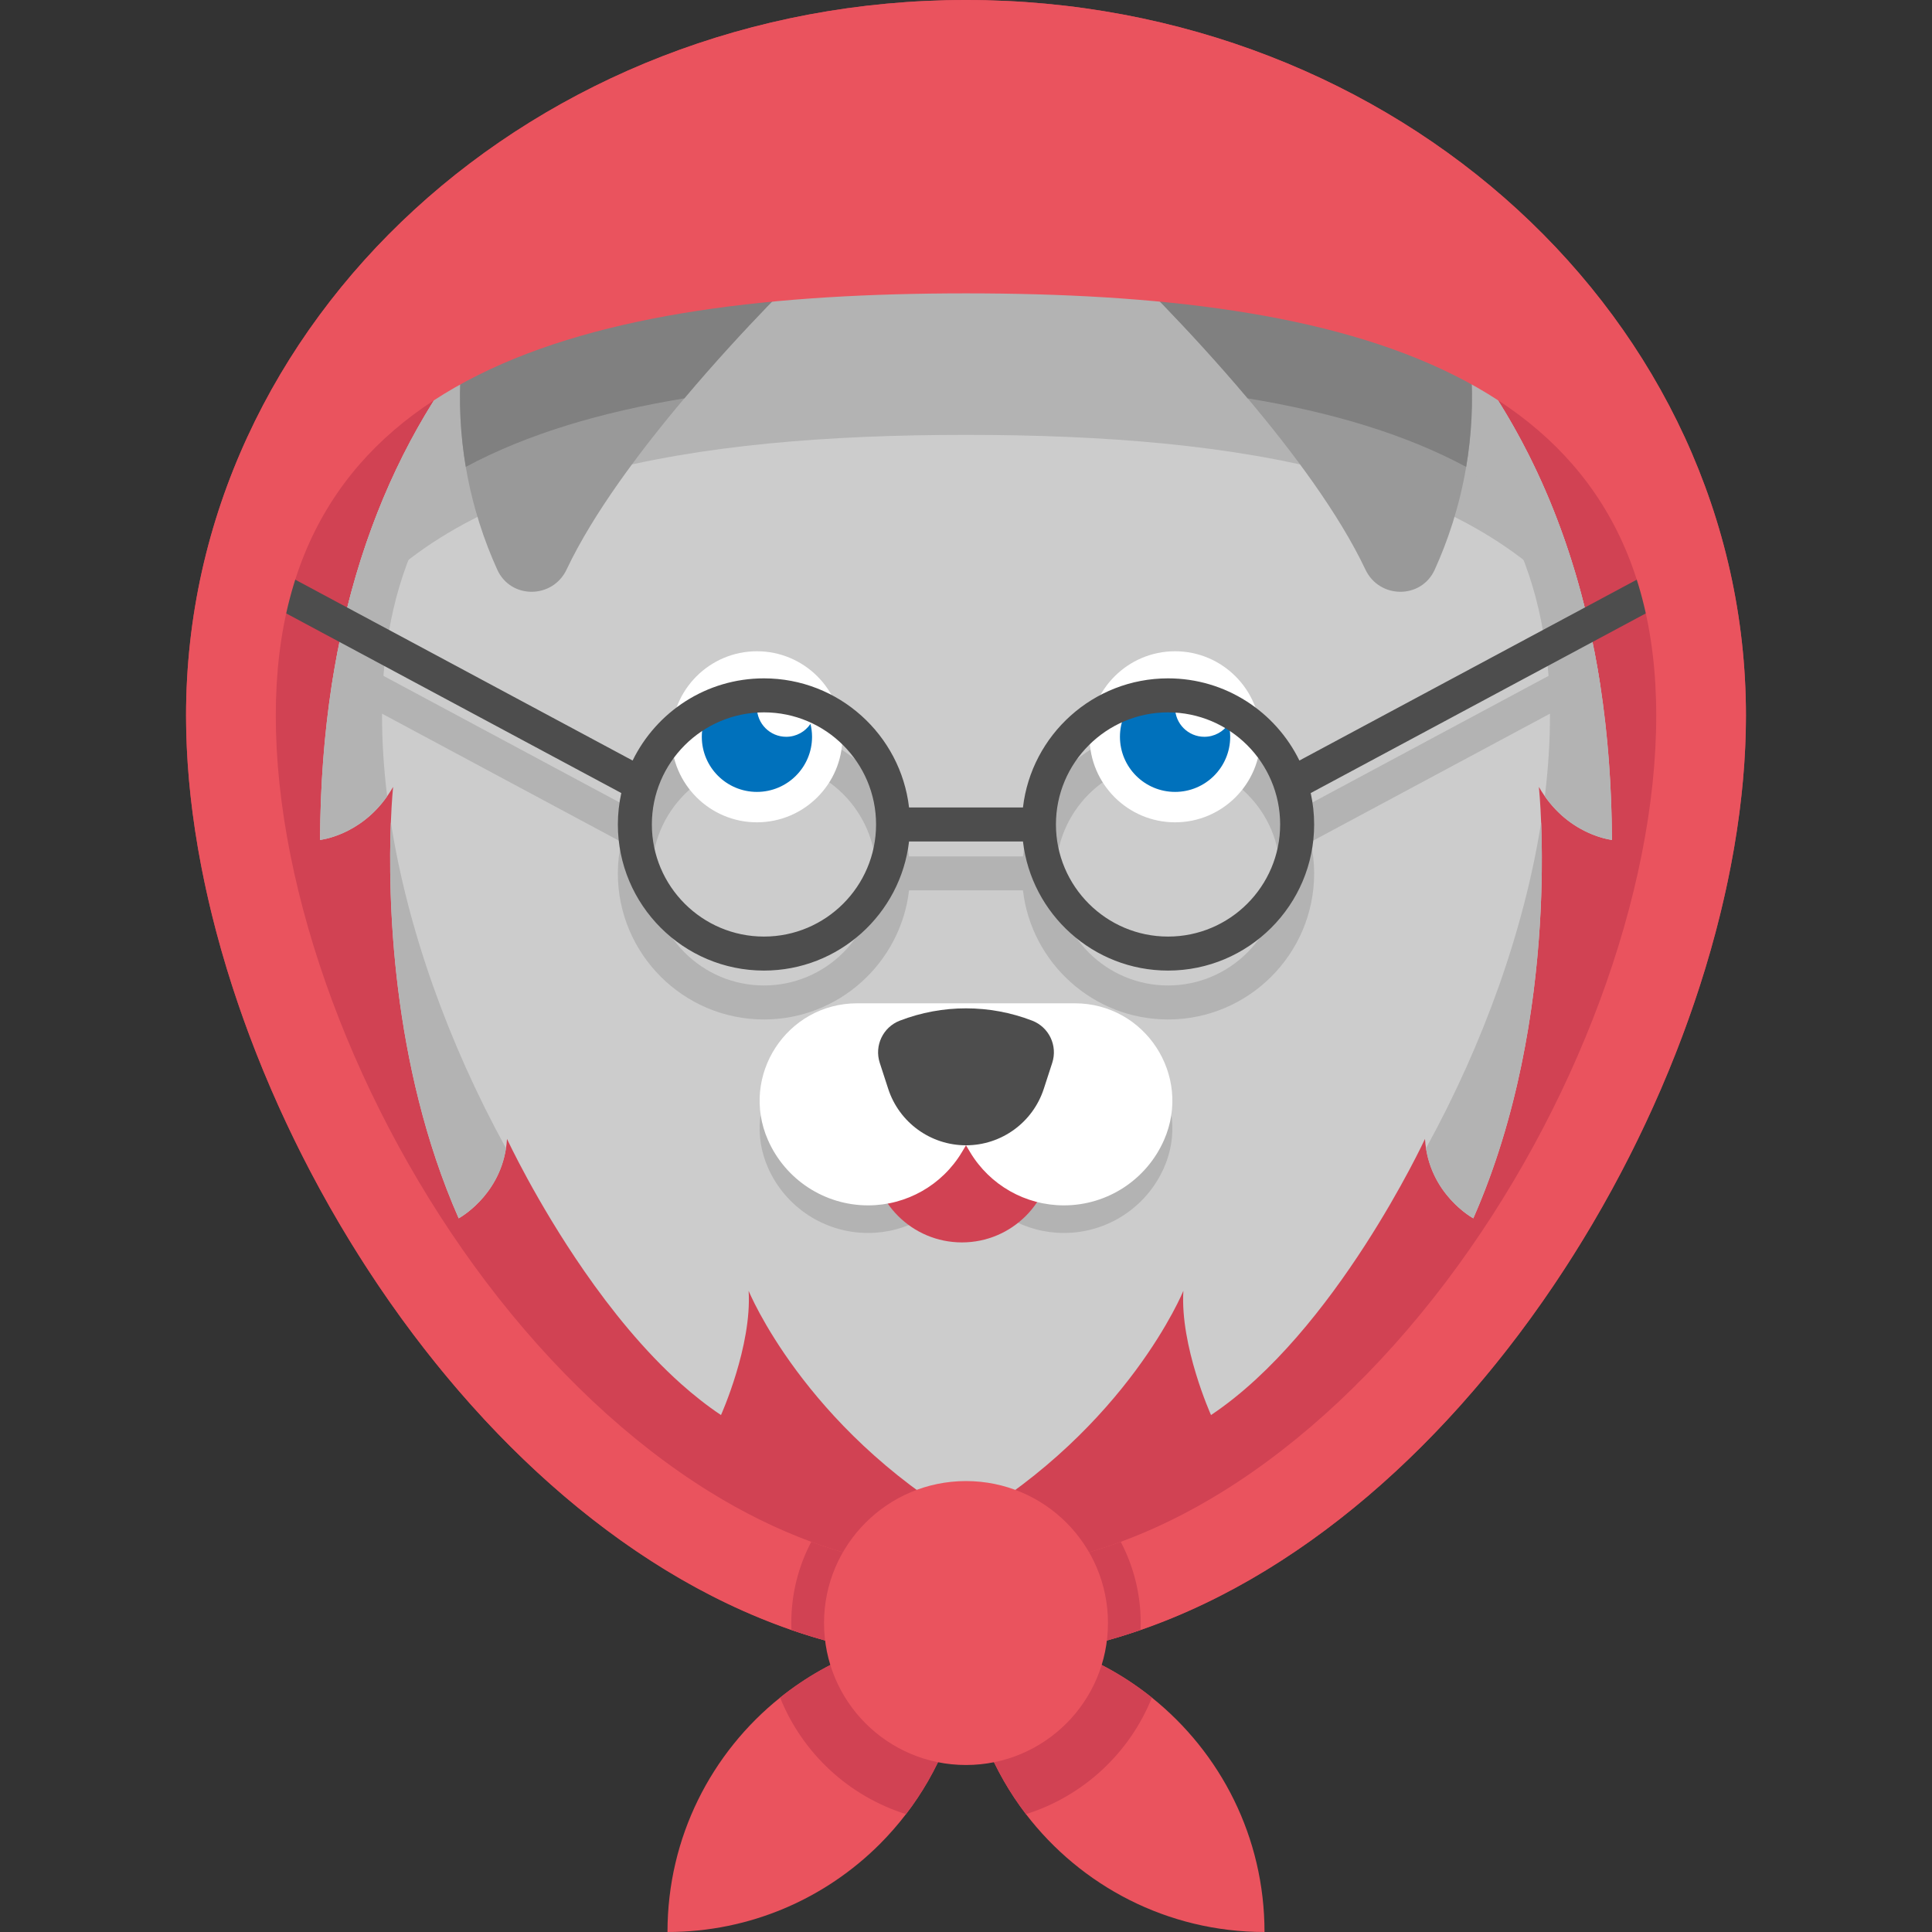 <?xml version="1.0" encoding="iso-8859-1"?>
<!-- Generator: Adobe Illustrator 18.0.0, SVG Export Plug-In . SVG Version: 6.00 Build 0)  -->
<!DOCTYPE svg PUBLIC "-//W3C//DTD SVG 1.1//EN" "http://www.w3.org/Graphics/SVG/1.1/DTD/svg11.dtd">
<svg version="1.1" id="Capa_1" xmlns="http://www.w3.org/2000/svg" xmlns:xlink="http://www.w3.org/1999/xlink" x="0px" y="0px"
	 viewBox="0 0 454.6 454.6" style="enable-background:new 0 0 454.6 454.6;" xml:space="preserve">
<rect x="0" y="0" width="454.6" height="454.6" fill="#333333" stroke="none"/>
<g>
	<path style="fill:#D14253;" d="M410.821,168.369c0-92.987-82.165-168.368-183.521-168.368S43.779,75.382,43.779,168.369
		S125.944,390.615,227.3,390.615S410.821,261.356,410.821,168.369z"/>
	<path style="fill:#CCCCCC;" d="M362.1,185.16c0,0,5.68,53.59-15.43,101.51c0,0-10.56-5.69-11.37-18.68c0,0-21.12,45.48-50.35,64.97
		c0,0-7.31-16.24-6.5-29.24c0,0-12.98,31.93-51.15,54.54c-38.17-22.61-51.15-54.54-51.15-54.54c0.81,13-6.5,29.24-6.5,29.24
		c-3.24-2.16-6.39-4.65-9.42-7.35c-8.69-7.77-16.41-17.37-22.73-26.49c-11.33-16.33-18.2-31.13-18.2-31.13
		c-0.05,0.76-0.13,1.49-0.24,2.2c-1.77,11.44-11.13,16.48-11.13,16.48c-16.07-36.48-16.62-76.26-15.96-93.16
		c0.2-5.3,0.53-8.35,0.53-8.35c-0.45,0.78-0.92,1.52-1.4,2.21c-6.51,9.31-15.79,10.26-15.79,10.26c0.06-12.94,1-24.95,2.69-36.08
		c0.43-2.82,0.91-5.59,1.44-8.3c0.37-1.93,0.77-3.84,1.19-5.72c9.88-44.24,32.34-73.21,56.78-92.17c0.69-0.53,1.39-1.06,2.09-1.58
		c51.9-38.79,123.7-38.79,175.6,0c0.7,0.52,1.4,1.05,2.09,1.58c8.35,6.48,16.47,14.13,23.94,23.16
		c14.38,17.39,26.34,39.89,32.84,69.01c0.42,1.88,0.82,3.79,1.19,5.72c0.53,2.71,1.01,5.48,1.44,8.3
		c1.69,11.13,2.63,23.14,2.69,36.08C379.29,197.63,368.59,196.53,362.1,185.16z"/>
	<path style="fill:#B3B3B3;" d="M179.76,231.88c-14.55,0-26.38-11.83-26.38-26.37c0-14.55,11.83-26.38,26.38-26.38
		c14.55,0,26.38,11.83,26.38,26.38C206.141,220.05,194.31,231.88,179.76,231.88z M274.84,231.88c-14.54,0-26.38-11.83-26.38-26.37
		c0-14.55,11.84-26.38,26.38-26.38c14.55,0,26.38,11.83,26.38,26.38C301.22,220.05,289.391,231.88,274.84,231.88z M78,161.55
		l68.19,36.56c-0.52,2.39-0.81,4.86-0.81,7.4c0,18.95,15.42,34.37,34.38,34.37c17.6,0,32.15-13.3,34.14-30.37h26.8
		c1.99,17.07,16.54,30.37,34.14,30.37c18.96,0,34.38-15.42,34.38-34.37c0-2.54-0.29-5.01-0.81-7.4l68.19-36.56
		c-0.43-2.82-0.91-5.59-1.44-8.3l-69.41,37.21c-5.59-11.43-17.35-19.33-30.91-19.33c-17.6,0-32.15,13.3-34.14,30.38h-26.8
		c-1.99-17.08-16.54-30.38-34.14-30.38c-13.56,0-25.32,7.9-30.91,19.33l-69.41-37.21L78,161.55z"/>
	<g>
		<path style="fill:#FFFFFF;" d="M178.105,193.492c-11.097,0-20.125-9.028-20.125-20.125c0-11.097,9.028-20.125,20.125-20.125
			c11.097,0,20.125,9.028,20.125,20.125C198.23,184.463,189.202,193.492,178.105,193.492z"/>
		<path style="fill:#FFFFFF;" d="M276.495,193.492c-11.097,0-20.125-9.028-20.125-20.125c0-11.097,9.028-20.125,20.125-20.125
			c11.097,0,20.125,9.028,20.125,20.125C296.62,184.463,287.591,193.492,276.495,193.492z"/>
		<path style="fill:#0071BC;" d="M184.993,173.367c-3.804,0-6.887-3.083-6.887-6.887c0-2.377,1.204-4.472,3.036-5.71
			c-0.975-0.234-1.988-0.372-3.036-0.372c-7.163,0-12.97,5.807-12.97,12.969s5.807,12.969,12.97,12.969s12.97-5.807,12.97-12.969
			c0-1.047-0.138-2.06-0.372-3.036C189.465,172.163,187.369,173.367,184.993,173.367z"/>
		<path style="fill:#0071BC;" d="M283.382,173.367c-3.804,0-6.887-3.083-6.887-6.887c0-2.377,1.204-4.472,3.036-5.71
			c-0.975-0.234-1.988-0.372-3.036-0.372c-7.163,0-12.97,5.807-12.97,12.969s5.807,12.969,12.97,12.969s12.97-5.807,12.97-12.969
			c0-1.047-0.138-2.06-0.372-3.036C287.854,172.163,285.759,173.367,283.382,173.367z"/>
	</g>
	<path style="fill:#B3B3B3;" d="M273.9,274.736L273.9,274.736c-4.105,9.346-13.348,15.381-23.556,15.381h0
		c-9.055,0-17.444-4.761-22.088-12.535l-0.957-1.602l-0.957,1.602c-4.644,7.774-13.032,12.535-22.088,12.535h0
		c-10.208,0-19.45-6.035-23.556-15.381l0,0c-6.659-15.159,4.445-32.164,21.002-32.164h51.196
		C269.455,242.571,280.559,259.577,273.9,274.736z"/>
	<circle style="fill:#D14253;" cx="226.343" cy="271.089" r="21.25"/>
	<path style="fill:#FFFFFF;" d="M273.9,268.243L273.9,268.243c-4.105,9.346-13.348,15.381-23.556,15.381h0
		c-9.055,0-17.444-4.761-22.088-12.535l-0.957-1.602l-0.957,1.602c-4.644,7.774-13.032,12.535-22.088,12.535h0
		c-10.208,0-19.45-6.035-23.556-15.381l0,0c-6.659-15.159,4.445-32.165,21.002-32.165h51.196
		C269.455,236.079,280.559,253.084,273.9,268.243z"/>
	<path style="fill:#4D4D4D;" d="M208.989,256.184l-1.983-6.102c-1.312-4.038,0.764-8.397,4.726-9.924l0,0
		c10.02-3.86,21.116-3.86,31.135,0l0,0c3.962,1.526,6.038,5.885,4.726,9.924l-1.983,6.102c-2.578,7.933-9.97,13.304-18.311,13.304h0
		C218.959,269.488,211.566,264.117,208.989,256.184z"/>
	<path style="fill:#B3B3B3;" d="M317.19,55.361c-0.69-0.536-1.389-1.064-2.087-1.584C289.027,40.72,259.11,33.297,227.3,33.297
		s-61.727,7.423-87.803,20.481c-0.698,0.52-1.397,1.048-2.087,1.584c-24.444,18.962-46.898,47.929-56.781,92.172
		c26.133-35.764,82.061-45.209,146.671-45.209s120.538,9.444,146.671,45.209C364.088,103.291,341.626,74.324,317.19,55.361z"/>
	<path style="fill:#B3B3B3;" d="M128.498,93.313c-7.294-1.894-14.571-3.849-21.817-5.917c-11.323,15.992-20.602,35.737-26.05,60.134
		c-3.34,14.91-5.24,31.54-5.32,50.1c0,0,9.28-0.95,15.79-10.26c-0.8-6.49-1.21-12.85-1.21-19
		C89.891,132.103,104.434,108.423,128.498,93.313z"/>
	<path style="fill:#B3B3B3;" d="M107.93,286.67c0,0,9.36-5.04,11.13-16.48c-13.68-24.91-23.14-51.64-27.09-76.68
		C91.31,210.41,91.861,250.19,107.93,286.67z"/>
	<path style="fill:#B3B3B3;" d="M326.103,93.313c7.294-1.894,14.571-3.849,21.817-5.917c11.323,15.992,20.602,35.737,26.05,60.134
		c3.34,14.91,5.24,31.54,5.32,50.1c0,0-9.28-0.95-15.79-10.26c0.8-6.49,1.21-12.85,1.21-19
		C364.71,132.103,350.167,108.423,326.103,93.313z"/>
	<path style="fill:#B3B3B3;" d="M346.67,286.67c0,0-9.36-5.04-11.13-16.48c13.68-24.91,23.14-51.64,27.09-76.68
		C363.29,210.41,362.74,250.19,346.67,286.67z"/>
	<g>
		<path style="fill:#999999;" d="M189.04,63.56c0,0-13.65,13.12-28.01,30.17c-10.56,12.52-21.5,27.16-27.71,40.28
			c-3.28,6.94-13.15,7.02-16.32,0.02c-2.97-6.55-5.79-14.69-7.4-24.17c-2.44-14.42-2.07-31.97,4.89-51.77
			c0.41-1.16,0.83-2.27,1.27-3.33c10.5-7.39,21.9-13.76,34.02-18.94C169.651,41.67,189.04,63.56,189.04,63.56z"/>
		<path style="fill:#999999;" d="M344.99,109.86c-1.6,9.48-4.42,17.62-7.39,24.17c-3.17,7-13.04,6.92-16.32-0.02
			c-6.21-13.12-17.15-27.76-27.71-40.28c-14.37-17.05-28.02-30.17-28.02-30.17s19.4-21.9,39.27-27.74
			c12.12,5.18,23.51,11.55,34.01,18.93c0.44,1.06,0.86,2.18,1.27,3.34C347.06,77.89,347.44,95.43,344.99,109.86z"/>
	</g>
	<path style="fill:#4D4D4D;" d="M400.049,137.475l-3.779-7.051l-90.523,48.53c-5.589-11.438-17.341-19.336-30.905-19.336
		c-17.603,0-32.15,13.301-34.139,30.378h-26.803c-1.989-17.078-16.536-30.378-34.139-30.378c-13.565,0-25.316,7.898-30.906,19.336
		l-90.523-48.53l-3.78,7.051l91.64,49.129c-0.524,2.383-0.809,4.855-0.809,7.393c0,18.957,15.422,34.379,34.378,34.379
		c17.603,0,32.15-13.301,34.139-30.379h26.803c1.989,17.078,16.535,30.379,34.139,30.379c18.956,0,34.378-15.422,34.378-34.379
		c0-2.538-0.285-5.01-0.809-7.393L400.049,137.475z M179.76,220.376c-14.545,0-26.378-11.833-26.378-26.379
		c0-14.545,11.833-26.378,26.378-26.378c14.545,0,26.379,11.833,26.379,26.378C206.139,208.542,194.306,220.376,179.76,220.376z
		 M274.841,220.376c-14.545,0-26.379-11.833-26.379-26.379c0-14.545,11.834-26.378,26.379-26.378s26.378,11.833,26.378,26.378
		C301.219,208.542,289.386,220.376,274.841,220.376z"/>
	<path style="fill:#808080;" d="M340.1,58.09c-0.41-1.16-0.83-2.28-1.27-3.34c-10.5-7.38-21.89-13.75-34.01-18.93
		c-19.87,5.84-39.27,27.74-39.27,27.74s13.65,13.12,28.02,30.17c19.46,3.21,36.91,8.34,51.42,16.13
		C347.44,95.43,347.06,77.89,340.1,58.09z M149.78,35.82c-12.12,5.18-23.52,11.55-34.02,18.94c-0.44,1.06-0.86,2.17-1.27,3.33
		c-6.96,19.8-7.33,37.35-4.89,51.77c14.51-7.79,31.96-12.92,51.43-16.13c14.36-17.05,28.01-30.17,28.01-30.17
		S169.651,41.67,149.78,35.82z"/>
	<path style="fill:#EA535E;" d="M227.3,0C125.94,0,43.78,75.38,43.78,168.37c0,80.03,60.86,186.93,142.44,215.16
		c13.21,4.57,26.96,7.08,41.08,7.08s27.87-2.51,41.08-7.08c81.58-28.23,142.44-135.13,142.44-215.16C410.82,75.38,328.66,0,227.3,0z
		 M287.631,351.01c-7.91,4.9-15.9,8.83-23.92,11.78c-12.1,4.46-24.28,6.71-36.41,6.71s-24.31-2.25-36.41-6.71
		c-8.02-2.95-16.01-6.88-23.92-11.78c-18.76-11.6-36.94-28.67-52.6-49.38c-30.52-40.38-49.48-91.44-49.48-133.26
		c0-81.2,72.86-99.34,162.41-99.34s162.41,18.14,162.41,99.34c0,41.82-18.96,92.88-49.49,133.26
		C324.57,322.34,306.381,339.41,287.631,351.01z"/>
	<g>
		<path style="fill:#EA535E;" d="M227.71,383.95v0.01c0,2.6-0.14,5.16-0.41,7.68c-1.43,13.17-6.47,25.25-14.12,35.23
			c-1.9,2.48-3.96,4.83-6.16,7.04c-12.79,12.78-30.45,20.69-49.96,20.69c0-22.31,10.35-42.21,26.5-55.15
			c11.89-9.54,26.94-15.31,43.32-15.49c0.14-0.01,0.28-0.01,0.42-0.01H227.71z"/>
		<path style="fill:#EA535E;" d="M297.54,454.6c-22.87,0-43.21-10.87-56.13-27.73c-7.64-9.98-12.69-22.06-14.11-35.23
			c-0.28-2.52-0.42-5.08-0.42-7.68v-0.01h0.42c0.14,0,0.28,0,0.41,0.01c16.39,0.18,31.44,5.95,43.33,15.49
			C287.2,412.4,297.54,432.29,297.54,454.6z"/>
	</g>
	<path style="fill:#D14253;" d="M271.04,399.45c-5.23,13.03-16.12,23.18-29.63,27.42c-7.64-9.98-12.69-22.06-14.11-35.23
		c-1.43,13.17-6.47,25.25-14.12,35.23c-13.51-4.24-24.39-14.39-29.62-27.42c11.89-9.54,26.94-15.31,43.32-15.49v-0.01h0.83v0.01
		C244.101,384.14,259.151,389.91,271.04,399.45z"/>
	<path style="fill:#D14253;" d="M268.41,381.9c0,0.55-0.01,1.09-0.03,1.63c-13.21,4.57-26.96,7.08-41.08,7.08
		s-27.87-2.51-41.08-7.08c-0.02-0.54-0.03-1.08-0.03-1.63c0-6.9,1.7-13.4,4.7-19.11c12.1,4.46,24.28,6.71,36.41,6.71
		s24.31-2.25,36.41-6.71C266.71,368.5,268.41,375,268.41,381.9z"/>
	<circle style="fill:#EA535E;" cx="227.3" cy="381.9" r="33.405"/>
</g>
<g>
</g>
<g>
</g>
<g>
</g>
<g>
</g>
<g>
</g>
<g>
</g>
<g>
</g>
<g>
</g>
<g>
</g>
<g>
</g>
<g>
</g>
<g>
</g>
<g>
</g>
<g>
</g>
<g>
</g>
</svg>
